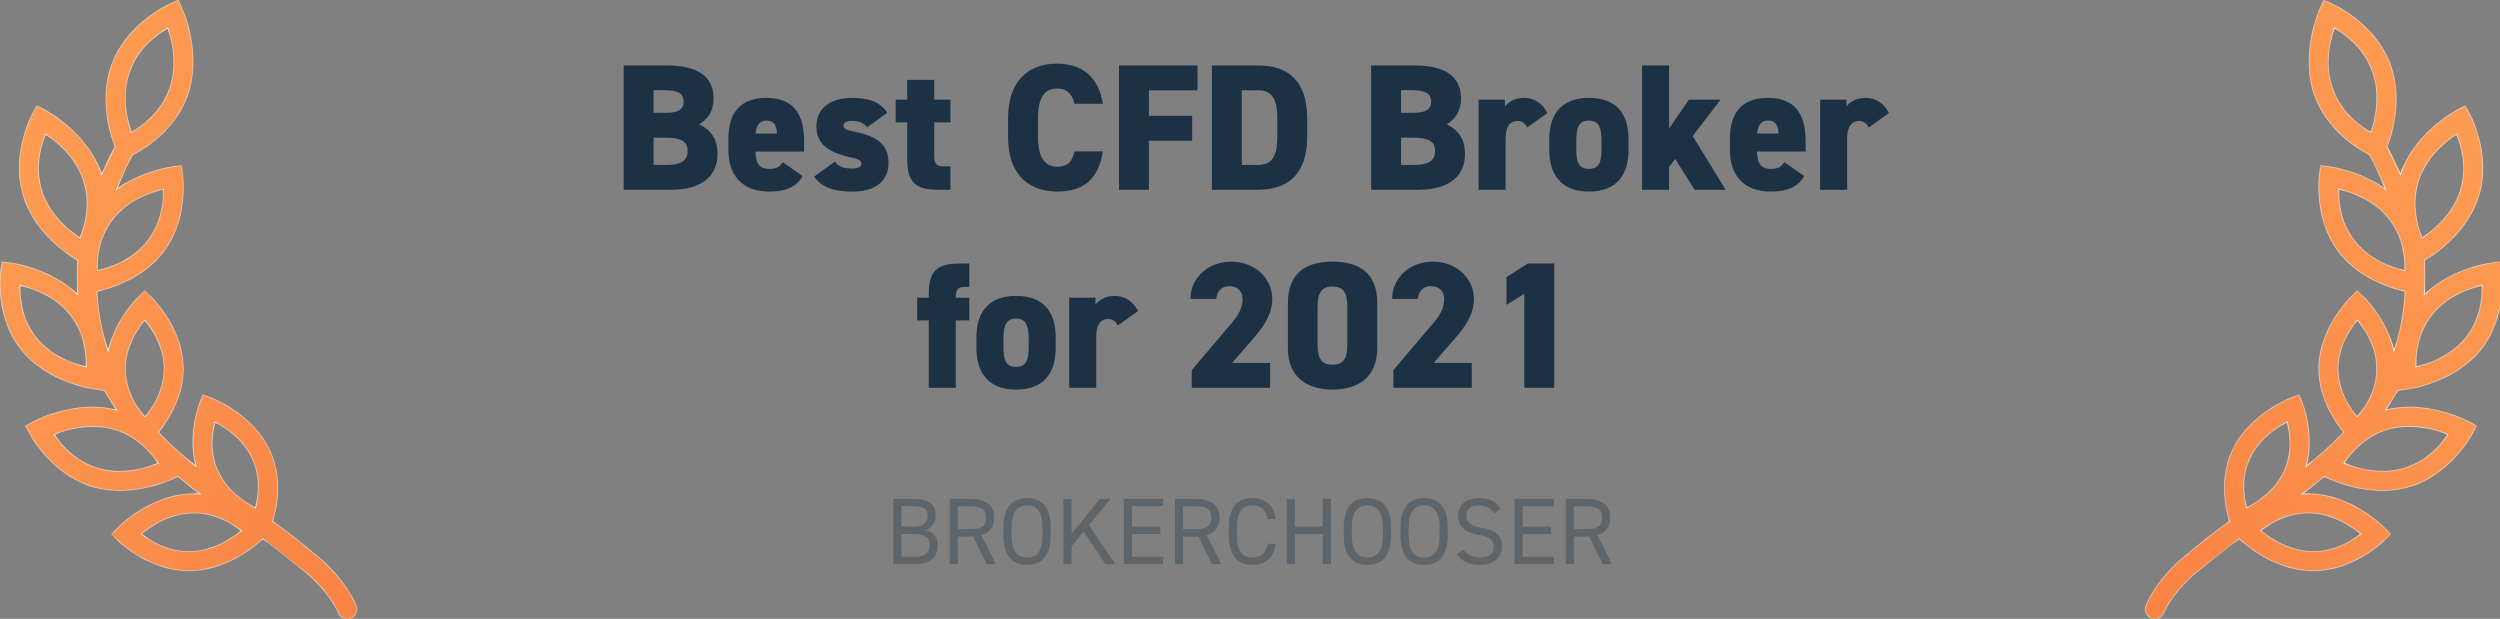 <svg xmlns="http://www.w3.org/2000/svg" width="303" height="75" fill="none" xmlns:v="https://vecta.io/nano"><rect width="100%" height="100%" fill="#808080" stroke="none"/><g clip-path="url(#E)"><mask id="A" fill="#fff"><path fill-rule="evenodd" d="M21.616 0l-1.087.505s-5.211 2.321-7.015 7.406c-1.524 4.295-.079 8.575.427 9.864-.249.445-.817 1.511-1.619 3.369-1.674-5.057-6.805-7.777-6.805-7.777l-1.048-.578-.555 1.059S1.219 18.81 2.876 23.897c1.527 4.69 5.867 7.271 6.563 7.663a15.76 15.76 0 0 0-.071 1.862c-.007.9.021 1.61.066 2.306-3.299-3.235-8.031-3.845-8.031-3.845L.218 31.71.074 32.899s-.75 5.428 2.509 9.491 8.892 4.779 8.892 4.779l1.185.173c.462.779.956 1.588 1.479 2.37-1.206-.312-2.407-.404-3.536-.353-3.588.163-6.454 1.701-6.454 1.701l-1.064.549.575 1.047s2.61 4.94 7.721 6.377c5.084 1.429 10.133-1.26 10.186-1.288.688.575 1.378 1.149 2.08 1.687l.341.254.266.197a10.06 10.06 0 0 0-1.03-.03c-5.046.134-8.878 4.041-8.878 4.041l-.856.838.863.831s3.752 3.741 8.798 3.608c4.694-.125 8.203-3.398 8.689-3.87 1.273.904 1.999 1.487 5.119 3.995l.453.364c1.615 1.491 2.877 3.012 3.607 4.649a1.17 1.17 0 0 0 2.014.213c.246-.337.293-.779.123-1.16-.872-1.955-2.228-3.669-3.886-5.266-3.027-2.534-4.683-3.832-6.237-4.91.401-1.249 1.347-4.956-.342-8.596-2.05-4.42-6.988-6.311-6.988-6.311l-1.11-.451-.425 1.118s-1.464 3.676-.42 7.57c-1.597-1.287-3.139-2.642-4.545-4.132 1.129-1.389 3.013-4.206 3.013-7.688 0-4.948-3.849-8.642-3.849-8.642l-.826-.826-.826.826s-2.76 2.66-3.602 6.484c-.737-2.169-1.214-4.557-1.358-7.217 1.763-.405 5.473-1.573 7.89-4.585 3.258-4.063 2.509-9.491 2.509-9.491l-.144-1.188-1.185.173s-3.576.461-6.677 2.705c.944-2.341 1.73-3.825 1.922-4.175.875-.43 5.051-2.661 6.671-7.226 1.804-5.085-.646-10.433-.646-10.433L21.616 0zm-1.278 3.393c.486 1.49 1.263 4.363.199 7.362-1.048 2.954-3.319 4.513-4.618 5.295-.486-1.49-1.263-4.363-.199-7.362 1.048-2.954 3.319-4.513 4.618-5.295zM10.117 21.91c-.972-2.984-3.303-4.768-4.591-5.653-.549 1.402-1.384 3.982-.427 6.921.972 2.984 3.303 4.768 4.591 5.653.549-1.402 1.384-3.982.427-6.921zm9.68 1.022c.011 1.479-.135 4.047-1.977 6.345-1.875 2.338-4.545 3.16-6.036 3.533-.011-1.479.135-4.048 1.979-6.347 1.875-2.338 4.543-3.157 6.034-3.531zM8.466 38.119c-1.874-2.337-4.543-3.157-6.034-3.531-.011 1.479.135 4.047 1.977 6.345 1.875 2.338 4.545 3.16 6.036 3.533.011-1.479-.135-4.048-1.979-6.347zm9.077.683c.902 1.128 2.338 3.166 2.338 5.892 0 2.693-1.397 4.705-2.301 5.842a29.13 29.13 0 0 1-.963-1.254c-.722-1.154-1.411-2.701-1.411-4.587 0-2.726 1.435-4.763 2.338-5.892zm13.029 16.764c-1.122-2.419-3.224-3.721-4.516-4.419-.332 1.37-.711 3.613.39 5.985 1.123 2.419 3.224 3.721 4.516 4.419.332-1.37.711-3.613-.39-5.985zm-19.836-3.852c.981-.054 2.002.015 2.984.291 2.929.824 4.59 2.902 5.452 4.127-1.445.571-4.177 1.49-7.155.653-2.929-.824-4.59-2.901-5.452-4.127.968-.383 2.177-.835 4.171-.945zm18.512 12.602c-1.153-.874-3.178-2.207-5.961-2.133-2.834.075-4.982 1.589-6.159 2.523 1.153.874 3.18 2.209 5.963 2.135 2.833-.075 4.979-1.591 6.157-2.525z"/></mask><path fill-rule="evenodd" d="M21.616 0l-1.087.505s-5.211 2.321-7.015 7.406c-1.524 4.295-.079 8.575.427 9.864-.249.445-.817 1.511-1.619 3.369-1.674-5.057-6.805-7.777-6.805-7.777l-1.048-.578-.555 1.059S1.219 18.81 2.876 23.897c1.527 4.69 5.867 7.271 6.563 7.663a15.76 15.76 0 0 0-.071 1.862c-.007.9.021 1.61.066 2.306-3.299-3.235-8.031-3.845-8.031-3.845L.218 31.71.074 32.899s-.75 5.428 2.509 9.491 8.892 4.779 8.892 4.779l1.185.173c.462.779.956 1.588 1.479 2.37-1.206-.312-2.407-.404-3.536-.353-3.588.163-6.454 1.701-6.454 1.701l-1.064.549.575 1.047s2.61 4.94 7.721 6.377c5.084 1.429 10.133-1.26 10.186-1.288.688.575 1.378 1.149 2.08 1.687l.341.254.266.197a10.06 10.06 0 0 0-1.03-.03c-5.046.134-8.878 4.041-8.878 4.041l-.856.838.863.831s3.752 3.741 8.798 3.608c4.694-.125 8.203-3.398 8.689-3.87 1.273.904 1.999 1.487 5.119 3.995l.453.364c1.615 1.491 2.877 3.012 3.607 4.649a1.17 1.17 0 0 0 2.014.213c.246-.337.293-.779.123-1.16-.872-1.955-2.228-3.669-3.886-5.266-3.027-2.534-4.683-3.832-6.237-4.91.401-1.249 1.347-4.956-.342-8.596-2.05-4.42-6.988-6.311-6.988-6.311l-1.11-.451-.425 1.118s-1.464 3.676-.42 7.57c-1.597-1.287-3.139-2.642-4.545-4.132 1.129-1.389 3.013-4.206 3.013-7.688 0-4.948-3.849-8.642-3.849-8.642l-.826-.826-.826.826s-2.76 2.66-3.602 6.484c-.737-2.169-1.214-4.557-1.358-7.217 1.763-.405 5.473-1.573 7.89-4.585 3.258-4.063 2.509-9.491 2.509-9.491l-.144-1.188-1.185.173s-3.576.461-6.677 2.705c.944-2.341 1.73-3.825 1.922-4.175.875-.43 5.051-2.661 6.671-7.226 1.804-5.085-.646-10.433-.646-10.433L21.616 0zm-1.278 3.393c.486 1.49 1.263 4.363.199 7.362-1.048 2.954-3.319 4.513-4.618 5.295-.486-1.49-1.263-4.363-.199-7.362 1.048-2.954 3.319-4.513 4.618-5.295zM10.117 21.91c-.972-2.984-3.303-4.768-4.591-5.653-.549 1.402-1.384 3.982-.427 6.921.972 2.984 3.303 4.768 4.591 5.653.549-1.402 1.384-3.982.427-6.921zm9.68 1.022c.011 1.479-.135 4.047-1.977 6.345-1.875 2.338-4.545 3.16-6.036 3.533-.011-1.479.135-4.048 1.979-6.347 1.875-2.338 4.543-3.157 6.034-3.531zM8.466 38.119c-1.874-2.337-4.543-3.157-6.034-3.531-.011 1.479.135 4.047 1.977 6.345 1.875 2.338 4.545 3.16 6.036 3.533.011-1.479-.135-4.048-1.979-6.347zm9.077.683c.902 1.128 2.338 3.166 2.338 5.892 0 2.693-1.397 4.705-2.301 5.842a29.13 29.13 0 0 1-.963-1.254c-.722-1.154-1.411-2.701-1.411-4.587 0-2.726 1.435-4.763 2.338-5.892zm13.029 16.764c-1.122-2.419-3.224-3.721-4.516-4.419-.332 1.37-.711 3.613.39 5.985 1.123 2.419 3.224 3.721 4.516 4.419.332-1.37.711-3.613-.39-5.985zm-19.836-3.852c.981-.054 2.002.015 2.984.291 2.929.824 4.59 2.902 5.452 4.127-1.445.571-4.177 1.49-7.155.653-2.929-.824-4.59-2.901-5.452-4.127.968-.383 2.177-.835 4.171-.945zm18.512 12.602c-1.153-.874-3.178-2.207-5.961-2.133-2.834.075-4.982 1.589-6.159 2.523 1.153.874 3.18 2.209 5.963 2.135 2.833-.075 4.979-1.591 6.157-2.525z" fill="url(#C)"/><path d="M20.529.505l.023.051h.001l-.024-.051zM21.616 0l.052-.022-.023-.053-.052.024.024.051zm-8.102 7.911l-.053-.019.053.019zm.427 9.864l.049.027.013-.023-.01-.025-.052.021zm-1.619 3.369l-.053.018.046.14.058-.136-.052-.022zm-6.805-7.777v.056l.027-.105-.027.049zm-1.048-.578l.027-.049-.05-.028-.027.051.05.026zm-.555 1.059l.049.027h0l-.05-.026zM2.876 23.897l-.053.017.053-.017zm6.563 7.663l.056.006.004-.037-.032-.018-.028.049zm-.071 1.862l.056.001v-.002l-.056.001zm.066 2.306l-.039.04.105.103-.009-.147-.056.004zm-8.031-3.845l-.008.056h.008v-.056zM.218 31.71l.008-.056-.057-.008-.007.057.056.007zm-.144 1.188l.056.008h0l-.056-.007zm2.509 9.491l-.044.035h0l.044-.035zm8.892 4.779l.008-.056h-.001l-.007.056zm1.185.173l.048-.029-.014-.023-.027-.004-.008.056zm1.479 2.37l-.014.054.143.037-.082-.123-.047.031zm-3.536-.353l-.002-.056.002.056zm-6.454 1.701l.026.05h.001l-.027-.05zm-1.064.549l-.026-.05-.051.026.028.051.049-.027zm.575 1.047l.05-.026v-.001l-.049.027zm7.721 6.377l-.015.054.015-.054zm10.186-1.288l.036-.043-.029-.024-.034.018.027.05zm2.08 1.687l-.034.045.034-.045zm.341.254l.033-.045h0l-.033.045zm.266.197l-.004.056.191.014-.153-.115-.034.045zm-1.03-.03l-.002-.056.002.056zm-8.878 4.041l.039.04v-.001l-.04-.039zm-.856.838l-.039-.04-.041.04.042.04.039-.04zm.863.831l.04-.04-.001-.001-.039.04zm8.798 3.608l.002.056h0l-.002-.056zm8.689-3.87l.032-.046-.038-.027-.034.033.039.04zm5.119 3.995l-.035.044.035-.044zm.453.364l.038-.041-.003-.002-.035.044zm3.607 4.649l.051-.023h0l-.051.023zm.946.686l.006-.056-.006.056zm1.069-.474l.045.033-.045-.033zm.123-1.16l.051-.023h0l-.051.023zm-3.886-5.266l.039-.04-.003-.002-.036.043zm-6.237-4.91l-.053-.017-.013.04.034.024.032-.046zm-.342-8.596l-.051.024h0l.051-.024zm-6.988-6.311l-.021.052h.001l.02-.052zm-1.11-.451l.021-.052-.053-.022-.02.054.052.02zm-.425 1.118l.052.021v-.001l-.053-.02zm-.42 7.57l-.035.044.134.108-.045-.166-.054.014zm-4.545-4.132l-.044-.035-.031.038.034.036.041-.039zm-.835-16.33l-.04.04h.001l.039-.041zm-.826-.826l.04-.04-.04-.04-.04.04.04.04zm-.826.826l.039.04h.001l-.04-.04zm-3.602 6.484l-.053.018.065.191.043-.197-.055-.012zm-1.358-7.217l-.013-.055-.046.011.003.047.056-.003zm7.89-4.585l.044.035h0l-.044-.035zm2.509-9.491l-.056.007v.001l.056-.008zm-.144-1.188l.056-.007-.007-.057-.057.008.008.056zm-1.185.173l.007.056h.001l-.008-.056zm-6.677 2.705l-.052-.021-.073.181.158-.114-.033-.046zm1.922-4.175l-.025-.05-.016.008-.009.016.049.027zm6.671-7.226l.053.019-.053-.019zm-.646-10.433h.056v-.012l-.005-.011-.051.022zm-1.559 9.658l.053.019-.053-.019zm-.199-7.362l.053-.017-.022-.067-.061.036.029.048zm-4.42 12.658l-.053.017.022.067.06-.036-.029-.048zm-.199-7.362l-.053-.019.053.019zM5.526 16.257l.032-.046-.058-.04-.026.066.052.021zm4.591 5.653l-.053.017.053-.017zm-5.018 1.268l.053-.017-.053.017zm4.591 5.653l-.032.046.058.04.026-.066-.052-.02zm8.129.446l.044.035h0l-.044-.035zm1.977-6.345h.056v-.071l-.069.017.014.055zm-8.013 9.878h-.056l.001.071.069-.017-.014-.054zm1.979-6.347l.044.035-.044-.035zm-11.33 8.125l.014-.055-.069-.017-.001.072h.056zm6.034 3.531l-.044.035h0l.044-.035zM4.41 40.933l-.044.035h0l.044-.035zm6.036 3.533l-.014.054.069.017v-.071l-.056-.001zm7.097-5.664l.044-.035-.044-.055-.044.055.044.035zm.037 11.733l-.044.035.044.054.043-.055-.044-.035zm-.963-1.254l-.048.03.002.003.045-.033zm9.44 1.867l.027-.05-.064-.035-.017.071.055.013zm4.516 4.419l-.051.024h0l.051-.024zm-4.125 1.566l.051-.024-.051.024zm4.516 4.419l-.027.049.064.035.017-.071-.055-.013zm-17.243-9.546l.015-.054-.015.054zm-2.984-.291l.003.056h0l-.003-.056zm8.435 4.419l.021.052.066-.026-.041-.058-.046.032zm-7.155.653l-.015.054.015-.054zm-5.452-4.127l-.021-.052-.066.026.041.058.046-.032zm16.722 9.524l-.002-.056.002.056zm5.961 2.133l.035.044.057-.045-.058-.044-.034.045zm-12.12.389l-.035-.044-.057.045.058.044.034-.045zm5.963 2.135l.002.056h0l-.002-.056zM20.553.556L21.64.051l-.047-.102-1.087.505.047.102zM13.567 7.93c.897-2.529 2.643-4.372 4.166-5.584.762-.606 1.467-1.053 1.982-1.349l.612-.331.167-.082.043-.02c.014-.007.014-.007-.008-.058l-.023-.051-.06.028-.17.083-.618.334c-.519.298-1.229.749-1.996 1.359-1.533 1.22-3.295 3.079-4.202 5.635l.106.038zm.426 9.825c-.505-1.287-1.943-5.55-.426-9.825l-.106-.038c-1.531 4.315-.08 8.611.428 9.904l.105-.041zm-1.619 3.412l1.616-3.364-.098-.055c-.25.447-.819 1.514-1.621 3.375l.103.044zm-6.857-7.855c-.055.043-.026.106-.026.106l.057.031.165.094.602.376c.506.333 1.197.829 1.941 1.483 1.488 1.308 3.182 3.245 4.014 5.76l.107-.035c-.841-2.542-2.55-4.494-4.046-5.809-.748-.658-1.444-1.158-1.953-1.493l-.607-.379-.167-.096-.044-.024c-.015-.008.013.055-.042.098v-.112zm-1.075-.473l1.048.578.054-.098-1.048-.578-.054.098zm-.478 1.035l.555-1.059-.1-.052-.555 1.059.1.052zM2.929 23.88c-.824-2.53-.566-5.031-.101-6.901.233-.935.517-1.711.743-2.254l.281-.629.082-.165.022-.042c.007-.014.007-.014-.042-.041l-.049-.027-.03.058-.083.167-.284.634c-.228.547-.514 1.329-.748 2.27-.468 1.882-.73 4.406.103 6.963l.107-.035zm6.538 7.631c-.694-.391-5.017-2.963-6.538-7.631l-.107.035c1.535 4.712 5.892 7.302 6.589 7.695l.055-.098zm-.042 1.91c-.009-.498-.002-1.119.071-1.856l-.112-.011c-.073.743-.08 1.367-.071 1.869l.112-.002zm.066 2.304a30.58 30.58 0 0 1-.066-2.302l-.112-.001c-.007.902.021 1.613.066 2.31l.112-.007zM1.403 31.94c.015.003.028.004.046.007l.155.025c.135.023.332.059.579.113.493.107 1.186.284 1.981.562 1.591.555 3.59 1.513 5.232 3.123l.079-.08C7.816 34.063 5.8 33.099 4.2 32.54c-.8-.279-1.497-.457-1.994-.566-.249-.054-.447-.091-.584-.114l-.157-.025-.041-.006c-.014-.002-.018-.002-.021-.002v.112zM.21 31.766l1.185.173.016-.111-1.185-.173-.016.111zm-.08 1.14l.144-1.188-.112-.013-.144 1.188.112.014zm2.497 9.449C1.007 40.334.382 37.973.163 36.114c-.11-.929-.118-1.732-.098-2.302a11.97 11.97 0 0 1 .04-.667l.018-.178.005-.046c.002-.015.002-.015-.054-.023l-.056-.008-.008.063-.018.18c-.014.157-.031.386-.041.674-.019.575-.011 1.383.099 2.319.221 1.871.85 4.255 2.488 6.298l.088-.07zm8.848 4.814l.007-.056-.063-.009-.183-.03a13.41 13.41 0 0 1-.68-.136 17.25 17.25 0 0 1-2.285-.688c-1.81-.685-4.023-1.875-5.644-3.896l-.088.07c1.639 2.042 3.872 3.242 5.692 3.93a17.36 17.36 0 0 0 2.3.693c.29.066.524.11.685.137l.186.03.048.007c.017.002.017.002.024-.053zm1.193.117l-1.185-.173-.016.111 1.185.173.016-.111zm1.518 2.394c-.522-.781-1.016-1.589-1.478-2.367l-.097.057c.462.779.957 1.589 1.481 2.372l.093-.062zm-3.58-.266c1.124-.051 2.32.041 3.52.351l.028-.109c-1.212-.313-2.419-.406-3.553-.355l.005.112zm-6.456 1.644l.027.05.032-.017.096-.049c.085-.042.21-.103.372-.176.323-.146.792-.343 1.373-.544 1.162-.404 2.769-.827 4.557-.908l-.005-.112c-1.801.082-3.42.508-4.588.915-.584.203-1.056.401-1.382.548-.163.074-.29.135-.375.177l-.098.05-.025.013c-.009.005-.009.005.018.054zm-1.038.599l1.064-.549-.051-.1-1.064.549.052.1zm.599.97l-.575-1.047-.098.054.575 1.047.098-.054zm7.687 6.35c-2.542-.715-4.464-2.301-5.751-3.711-.643-.705-1.128-1.365-1.451-1.848-.162-.242-.283-.44-.364-.577l-.091-.158-.023-.041c-.007-.014-.007-.014-.057.013l-.05.026.031.057.092.16a12.33 12.33 0 0 0 .367.582 15.87 15.87 0 0 0 1.461 1.862c1.295 1.419 3.234 3.021 5.803 3.743l.03-.108zm10.145-1.284c-.024.013-1.296.691-3.194 1.186s-4.421.809-6.95.098l-.03.108c2.555.718 5.099.401 7.009-.097s3.19-1.18 3.219-1.196l-.053-.099zm2.14 1.692c-.7-.537-1.39-1.11-2.078-1.685l-.072.086a63.45 63.45 0 0 0 2.082 1.688l.068-.089zm.34.253l-.34-.253-.068.089.342.255.066-.091zm.267.197l-.267-.197-.066.091.266.197.068-.09zm-1.062.071c.348-.009.689.004 1.024.029l.008-.112a10.14 10.14 0 0 0-1.035-.03l.003.112zm-8.88 3.985l.04.039.043-.043.129-.123c.114-.106.283-.259.501-.442a16.6 16.6 0 0 1 1.863-1.353c1.584-.99 3.794-1.995 6.303-2.062l-.003-.112c-2.537.067-4.766 1.083-6.36 2.079a16.7 16.7 0 0 0-1.876 1.362 13.1 13.1 0 0 0-.505.446l-.131.125-.034.033c-.011.012-.011.012.029.051zm-.817.878l.856-.838-.079-.08-.856.838.079.08zm.863.75l-.863-.831-.078.081.863.831.078-.081zm8.758 3.593c-2.509.066-4.698-.831-6.262-1.747-.781-.458-1.406-.919-1.835-1.267a11.56 11.56 0 0 1-.492-.42l-.127-.118-.032-.031c-.01-.01-.01-.01-.05.029l-.04.04.044.043.129.119a11.61 11.61 0 0 0 .496.424c.432.35 1.061.815 1.849 1.276 1.574.922 3.784 1.829 6.321 1.762l-.003-.112zm8.651-3.854c-.484.471-3.98 3.73-8.651 3.854l.003.112c4.717-.125 8.239-3.412 8.726-3.886l-.078-.081zm5.194 3.992l-5.122-3.997-.065.092c1.272.903 1.996 1.485 5.117 3.993l.07-.088zm.453.364l-.453-.364-.07.088.453.364.07-.087zm3.623 4.67c-.735-1.646-2.002-3.173-3.62-4.667l-.076.082c1.612 1.489 2.868 3.004 3.594 4.63l.103-.046zm.9.653c-.396-.042-.739-.291-.9-.653l-.103.046c.178.399.556.673.991.719l.012-.112zm1.017-.451c-.234.321-.622.493-1.017.451l-.012.112c.435.046.862-.143 1.12-.496l-.091-.066zm.117-1.104c.162.362.117.783-.117 1.104l.091.066a1.22 1.22 0 0 0 .129-1.216l-.103.046zm-3.873-5.248c1.654 1.593 3.005 3.302 3.873 5.248l.103-.046c-.876-1.963-2.237-3.683-3.898-5.283l-.078.081zm-6.23-4.905c1.552 1.077 3.206 2.374 6.233 4.908l.072-.086c-3.028-2.534-4.685-3.834-6.241-4.914l-.064.092zm-.361-8.619c1.681 3.621.74 7.31.34 8.556l.107.034c.402-1.253 1.354-4.977-.345-8.637l-.102.047zm-6.937-6.334l-.02.053.055.022.159.067a12.53 12.53 0 0 1 .585.273c.493.245 1.172.619 1.915 1.129 1.486 1.022 3.224 2.593 4.244 4.79l.102-.047c-1.031-2.222-2.787-3.807-4.282-4.836a16.08 16.08 0 0 0-1.928-1.137c-.248-.124-.45-.215-.59-.276l-.161-.068-.042-.017c-.015-.006-.015-.006-.035.047zm-1.131-.399l1.109.451.042-.104-1.11-.451-.042.104zm-.351 1.086l.425-1.118-.105-.04-.425 1.118.105.04zm-.418 7.535c-.519-1.936-.415-3.82-.18-5.221.117-.7.267-1.279.388-1.683a10.18 10.18 0 0 1 .151-.467l.044-.122.012-.031c.004-.01.004-.01-.048-.031l-.052-.021-.017.043-.045.124a10.4 10.4 0 0 0-.152.472 14.19 14.19 0 0 0-.391 1.696c-.236 1.411-.342 3.312.183 5.269l.109-.029zm-4.64-4.079c1.409 1.492 2.952 2.849 4.551 4.137l.071-.087c-1.596-1.287-3.136-2.64-4.54-4.127l-.082.077zm2.998-7.727c0 3.463-1.875 6.267-3.001 7.653l.087.071c1.132-1.392 3.026-4.222 3.026-7.723h-.112zm-3.793-8.642l-.039.041.042.042a7.07 7.07 0 0 1 .121.125 11.94 11.94 0 0 1 .434.484 15.32 15.32 0 0 1 1.318 1.804c.959 1.537 1.916 3.687 1.916 6.147h.112c0-2.488-.968-4.659-1.933-6.206-.483-.774-.966-1.392-1.328-1.818-.181-.213-.332-.377-.438-.488l-.123-.127-.033-.032c-.011-.011-.011-.011-.05.029zm-.866-.787l.826.826.08-.079-.826-.826-.079.079zm-.747.826l.826-.826-.079-.079-.826.826.079.079zm-3.587 6.456c.419-1.902 1.315-3.516 2.108-4.656.396-.569.766-1.02 1.037-1.328a10.81 10.81 0 0 1 .323-.352l.088-.09.023-.023c.008-.007.008-.007-.031-.048l-.039-.04-.032.032-.09.092a10.95 10.95 0 0 0-.326.355 15.08 15.08 0 0 0-1.045 1.338c-.798 1.147-1.703 2.774-2.126 4.696l.11.024zM11.7 35.322c.144 2.665.623 5.058 1.361 7.232l.106-.036c-.735-2.164-1.212-4.547-1.355-7.202l-.112.006zm7.902-4.623c-2.404 2.997-6.099 4.161-7.859 4.565l.025.109c1.766-.406 5.492-1.577 7.921-4.605l-.088-.07zm2.553-9.456l-.056.008.008.061.018.178a11.87 11.87 0 0 1 .04.667c.019.57.011 1.373-.098 2.302-.219 1.859-.844 4.22-2.464 6.241l.088.07c1.638-2.043 2.268-4.427 2.488-6.298.11-.936.119-1.744.099-2.319-.01-.287-.026-.516-.041-.674l-.018-.181-.006-.047c-.002-.016-.002-.016-.058-.009zm-.2-1.182l.144 1.188.111-.014-.144-1.188-.112.014zm-1.121.222l1.185-.173-.016-.111-1.185.173.016.111zm-6.653 2.694c1.544-1.117 3.208-1.791 4.486-2.186a16.58 16.58 0 0 1 1.563-.402 11.45 11.45 0 0 1 .445-.082l.118-.018.03-.004c.01-.001.01-.001.003-.057l-.007-.056-.042.006-.12.019c-.104.017-.257.044-.45.083a16.73 16.73 0 0 0-1.574.405c-1.285.397-2.961 1.075-4.518 2.202l.066.091zm1.84-4.248c-.193.352-.981 1.838-1.925 4.181l.104.042c.943-2.339 1.729-3.821 1.919-4.169l-.099-.054zm6.667-7.218c-1.612 4.543-5.77 6.765-6.643 7.194l.05.101c.878-.431 5.071-2.67 6.699-7.257l-.106-.038zm-.649-10.415c.001.012.005.023.005.023l.027.06.074.177c.063.155.152.383.252.673.201.579.45 1.404.643 2.387.386 1.967.546 4.565-.351 7.094l.106.038c.907-2.555.744-5.175.356-7.153-.194-.989-.445-1.82-.647-2.402-.101-.291-.19-.521-.254-.678l-.075-.18-.02-.046-.114.007zM21.565.022l.479 1.097.103-.045-.479-1.097-.103.045zm-.975 10.751c1.071-3.018.289-5.906-.198-7.399l-.107.035c.485 1.488 1.257 4.345.199 7.326l.106.038zm-4.642 5.325c1.303-.784 3.587-2.352 4.642-5.325l-.106-.038c-1.042 2.935-3.298 4.486-4.594 5.266l.058.096zm-.28-7.429c-1.071 3.018-.289 5.906.198 7.399l.107-.035c-.485-1.488-1.257-4.345-.199-7.326l-.106-.038zm4.642-5.325c-1.302.784-3.587 2.352-4.642 5.325l.106.038c1.042-2.935 3.298-4.486 4.594-5.266l-.058-.096zM5.494 16.303c1.286.884 3.604 2.658 4.569 5.624l.107-.035c-.978-3.002-3.322-4.795-4.613-5.682l-.064.093zm-.342 6.857c-.951-2.92-.122-5.484.426-6.883l-.105-.041c-.55 1.406-1.391 4.001-.428 6.959l.107-.035zm4.569 5.624c-1.286-.884-3.604-2.658-4.569-5.624l-.107.035c.978 3.003 3.322 4.795 4.613 5.682l.064-.093zm.342-6.857c.951 2.92.122 5.484-.426 6.883l.105.041c.55-1.406 1.391-4.001.428-6.959l-.107.035zm7.8 7.384c1.854-2.313 2-4.897 1.989-6.38l-.112.001c.011 1.475-.135 4.027-1.965 6.309l.088.07zm-6.066 3.553c1.493-.374 4.179-1.2 6.066-3.553l-.088-.07c-1.863 2.323-4.517 3.141-6.006 3.514l.027.109zm1.922-6.437c-1.857 2.314-2.002 4.9-1.992 6.383l.112-.001c-.011-1.475.135-4.028 1.967-6.311l-.088-.07zm6.064-3.55c-1.493.374-4.176 1.198-6.064 3.55l.088.07c1.863-2.323 4.515-3.139 6.004-3.512l-.027-.109zM2.419 34.643c1.488.373 4.141 1.19 6.004 3.512l.088-.07c-1.886-2.352-4.571-3.176-6.064-3.55l-.027.109zm2.035 6.255c-1.829-2.283-1.975-4.834-1.965-6.309h-.112c-.011 1.483.135 4.067 1.989 6.38l.088-.07zm6.006 3.514c-1.488-.373-4.143-1.191-6.006-3.514l-.088.07c1.887 2.353 4.573 3.178 6.066 3.552l.027-.109zm-2.037-6.257c1.832 2.284 1.978 4.837 1.967 6.312l.112.001c.011-1.483-.135-4.068-1.992-6.383l-.088.07zm11.515 6.54c0-2.746-1.446-4.796-2.35-5.927l-.088.07c.9 1.126 2.325 3.15 2.325 5.857h.112zm-2.313 5.877c.906-1.139 2.313-3.164 2.313-5.877h-.112c0 2.673-1.387 4.673-2.289 5.807l.088.07zm-1.053-1.256a29.34 29.34 0 0 0 .965 1.257l.087-.071a29.14 29.14 0 0 1-.962-1.252l-.091.066zm-1.422-4.62c0 1.901.694 3.458 1.419 4.617l.095-.06c-.719-1.148-1.402-2.685-1.402-4.557h-.112zm2.35-5.927c-.904 1.131-2.35 3.181-2.35 5.927h.112c0-2.706 1.425-4.731 2.325-5.857l-.088-.07zm8.53 12.43c1.289.697 3.377 1.991 4.491 4.393l.102-.047c-1.13-2.436-3.246-3.745-4.54-4.445l-.053.099zm.468 5.912c-1.093-2.355-.718-4.582-.387-5.948l-.109-.026c-.333 1.374-.715 3.632.394 6.022l.102-.047zm4.491 4.393c-1.289-.697-3.376-1.991-4.491-4.393l-.102.047c1.131 2.437 3.246 3.745 4.54 4.445l.053-.099zm-.468-5.912c1.093 2.355.718 4.583.387 5.948l.109.026c.333-1.373.715-3.632-.394-6.022l-.102.047zm-16.786-3.638c-.989-.278-2.017-.348-3.002-.293l.006.112c.976-.054 1.991.015 2.966.289l.03-.108zm5.482 4.149c-.863-1.229-2.534-3.32-5.482-4.149l-.03.108c2.91.818 4.562 2.883 5.421 4.106l.092-.065zm-7.216.74c2.996.842 5.743-.083 7.191-.655l-.041-.105c-1.443.57-4.16 1.483-7.119.652l-.03.108zm-5.482-4.149c.864 1.229 2.535 3.32 5.482 4.149l.03-.108c-2.91-.818-4.561-2.883-5.421-4.106l-.092.065zm4.214-1.033c-2.003.11-3.217.565-4.188.949l.041.105c.966-.382 2.168-.832 4.153-.941l-.006-.112zm12.556 10.581c2.764-.073 4.775 1.25 5.925 2.122l.068-.09c-1.156-.877-3.194-2.219-5.996-2.145l.003.112zm-6.126 2.51c1.175-.932 3.311-2.435 6.126-2.51l-.003-.112c-2.853.076-5.014 1.599-6.193 2.535l.07.088zm5.927 2.035c-2.764.073-4.777-1.252-5.928-2.124l-.068.089c1.156.877 3.196 2.221 5.998 2.147l-.003-.112zm6.124-2.513c-1.176.932-3.31 2.438-6.124 2.513l.003.112c2.852-.076 5.011-1.601 6.19-2.537l-.07-.088z" fill="#fff" mask="url(#A)"/><mask id="B" fill="#fff"><path fill-rule="evenodd" d="M281.642 0l1.087.505s5.211 2.321 7.015 7.406c1.524 4.295.08 8.575-.427 9.864.25.445.818 1.511 1.619 3.369 1.674-5.057 6.805-7.777 6.805-7.777l1.048-.578.555 1.059s2.696 4.961 1.039 10.049c-1.528 4.69-5.868 7.271-6.564 7.663a15.55 15.55 0 0 1 .071 1.862c.007.9-.021 1.61-.066 2.306 3.299-3.235 8.031-3.845 8.031-3.845l1.185-.173.144 1.188s.749 5.428-2.509 9.491-8.892 4.779-8.892 4.779l-1.185.173c-.462.779-.956 1.588-1.479 2.37 1.206-.312 2.407-.404 3.536-.353a16.76 16.76 0 0 1 6.454 1.701l1.064.549-.576 1.047s-2.609 4.94-7.72 6.377c-5.084 1.429-10.133-1.26-10.187-1.288-.688.575-1.378 1.149-2.079 1.687l-.341.254-.267.197c.337-.025.68-.039 1.03-.03 5.046.134 8.878 4.041 8.878 4.041l.856.838-.863.831s-3.752 3.741-8.798 3.608c-4.694-.125-8.203-3.398-8.689-3.87-1.273.904-1.999 1.487-5.119 3.995l-.453.364c-1.615 1.491-2.877 3.012-3.607 4.649a1.17 1.17 0 0 1-2.014.213 1.16 1.16 0 0 1-.123-1.16c.872-1.955 2.228-3.669 3.885-5.266 3.027-2.534 4.683-3.832 6.237-4.91-.401-1.249-1.347-4.956.343-8.596 2.05-4.42 6.988-6.311 6.988-6.311l1.109-.451.425 1.118s1.464 3.676.42 7.57c1.597-1.287 3.139-2.642 4.545-4.132-1.129-1.389-3.013-4.206-3.013-7.688 0-4.948 3.849-8.642 3.849-8.642l.826-.826.826.826s2.761 2.66 3.603 6.484c.737-2.169 1.214-4.557 1.358-7.217-1.763-.405-5.473-1.573-7.89-4.585-3.258-4.063-2.508-9.491-2.508-9.491l.143-1.188 1.185.173s3.576.461 6.678 2.705c-.944-2.341-1.731-3.825-1.922-4.175-.876-.43-5.051-2.661-6.671-7.226-1.804-5.085.646-10.433.646-10.433L281.642 0zm1.279 3.393c-.486 1.49-1.263 4.363-.199 7.362 1.048 2.954 3.319 4.513 4.619 5.295.486-1.49 1.263-4.363.198-7.362-1.048-2.954-3.319-4.513-4.618-5.295zm10.22 18.517c.972-2.984 3.303-4.768 4.591-5.653.549 1.402 1.384 3.982.427 6.921-.972 2.984-3.302 4.768-4.591 5.653-.549-1.402-1.384-3.982-.427-6.921zm-9.679 1.022c-.011 1.479.135 4.047 1.977 6.345 1.875 2.338 4.545 3.16 6.036 3.533.011-1.479-.135-4.048-1.979-6.347-1.876-2.338-4.544-3.157-6.034-3.531zm11.33 15.187c1.874-2.337 4.543-3.157 6.034-3.531.01 1.479-.136 4.047-1.977 6.345-1.876 2.338-4.545 3.16-6.036 3.533-.011-1.479.135-4.048 1.979-6.347zm-9.077.683c-.902 1.128-2.338 3.166-2.338 5.892 0 2.693 1.398 4.705 2.302 5.842.331-.408.653-.827.963-1.254.722-1.154 1.411-2.701 1.411-4.587 0-2.726-1.436-4.763-2.338-5.892zm-13.029 16.764c1.123-2.419 3.224-3.721 4.516-4.419.332 1.37.711 3.613-.39 5.985-1.123 2.419-3.224 3.721-4.516 4.419-.332-1.37-.711-3.613.39-5.985zm19.837-3.852c-.981-.054-2.002.015-2.984.291-2.929.824-4.59 2.902-5.452 4.127 1.445.571 4.178 1.49 7.155.653 2.929-.824 4.59-2.901 5.452-4.127-.969-.383-2.177-.835-4.171-.945zm-18.512 12.602c1.153-.874 3.177-2.207 5.96-2.133 2.834.075 4.983 1.589 6.16 2.523-1.154.874-3.18 2.209-5.963 2.135-2.833-.075-4.98-1.591-6.157-2.525z"/></mask><path fill-rule="evenodd" d="M281.642 0l1.087.505s5.211 2.321 7.015 7.406c1.524 4.295.08 8.575-.427 9.864.25.445.818 1.511 1.619 3.369 1.674-5.057 6.805-7.777 6.805-7.777l1.048-.578.555 1.059s2.696 4.961 1.039 10.049c-1.528 4.69-5.868 7.271-6.564 7.663a15.55 15.55 0 0 1 .071 1.862c.007.9-.021 1.61-.066 2.306 3.299-3.235 8.031-3.845 8.031-3.845l1.185-.173.144 1.188s.749 5.428-2.509 9.491-8.892 4.779-8.892 4.779l-1.185.173c-.462.779-.956 1.588-1.479 2.37 1.206-.312 2.407-.404 3.536-.353a16.76 16.76 0 0 1 6.454 1.701l1.064.549-.576 1.047s-2.609 4.94-7.72 6.377c-5.084 1.429-10.133-1.26-10.187-1.288-.688.575-1.378 1.149-2.079 1.687l-.341.254-.267.197c.337-.025.68-.039 1.03-.03 5.046.134 8.878 4.041 8.878 4.041l.856.838-.863.831s-3.752 3.741-8.798 3.608c-4.694-.125-8.203-3.398-8.689-3.87-1.273.904-1.999 1.487-5.119 3.995l-.453.364c-1.615 1.491-2.877 3.012-3.607 4.649a1.17 1.17 0 0 1-2.014.213 1.16 1.16 0 0 1-.123-1.16c.872-1.955 2.228-3.669 3.885-5.266 3.027-2.534 4.683-3.832 6.237-4.91-.401-1.249-1.347-4.956.343-8.596 2.05-4.42 6.988-6.311 6.988-6.311l1.109-.451.425 1.118s1.464 3.676.42 7.57c1.597-1.287 3.139-2.642 4.545-4.132-1.129-1.389-3.013-4.206-3.013-7.688 0-4.948 3.849-8.642 3.849-8.642l.826-.826.826.826s2.761 2.66 3.603 6.484c.737-2.169 1.214-4.557 1.358-7.217-1.763-.405-5.473-1.573-7.89-4.585-3.258-4.063-2.508-9.491-2.508-9.491l.143-1.188 1.185.173s3.576.461 6.678 2.705c-.944-2.341-1.731-3.825-1.922-4.175-.876-.43-5.051-2.661-6.671-7.226-1.804-5.085.646-10.433.646-10.433L281.642 0zm1.279 3.393c-.486 1.49-1.263 4.363-.199 7.362 1.048 2.954 3.319 4.513 4.619 5.295.486-1.49 1.263-4.363.198-7.362-1.048-2.954-3.319-4.513-4.618-5.295zm10.22 18.517c.972-2.984 3.303-4.768 4.591-5.653.549 1.402 1.384 3.982.427 6.921-.972 2.984-3.302 4.768-4.591 5.653-.549-1.402-1.384-3.982-.427-6.921zm-9.679 1.022c-.011 1.479.135 4.047 1.977 6.345 1.875 2.338 4.545 3.16 6.036 3.533.011-1.479-.135-4.048-1.979-6.347-1.876-2.338-4.544-3.157-6.034-3.531zm11.33 15.187c1.874-2.337 4.543-3.157 6.034-3.531.01 1.479-.136 4.047-1.977 6.345-1.876 2.338-4.545 3.16-6.036 3.533-.011-1.479.135-4.048 1.979-6.347zm-9.077.683c-.902 1.128-2.338 3.166-2.338 5.892 0 2.693 1.398 4.705 2.302 5.842.331-.408.653-.827.963-1.254.722-1.154 1.411-2.701 1.411-4.587 0-2.726-1.436-4.763-2.338-5.892zm-13.029 16.764c1.123-2.419 3.224-3.721 4.516-4.419.332 1.37.711 3.613-.39 5.985-1.123 2.419-3.224 3.721-4.516 4.419-.332-1.37-.711-3.613.39-5.985zm19.837-3.852c-.981-.054-2.002.015-2.984.291-2.929.824-4.59 2.902-5.452 4.127 1.445.571 4.178 1.49 7.155.653 2.929-.824 4.59-2.901 5.452-4.127-.969-.383-2.177-.835-4.171-.945zm-18.512 12.602c1.153-.874 3.177-2.207 5.96-2.133 2.834.075 4.983 1.589 6.16 2.523-1.154.874-3.18 2.209-5.963 2.135-2.833-.075-4.98-1.591-6.157-2.525z" fill="url(#D)"/><path d="M282.729.505l-.023.051h-.001l.024-.051zM281.642 0l-.051-.022.023-.053.052.024-.024.051zm8.102 7.911l.053-.019-.053.019zm-.427 9.864l-.049.027-.013-.023.01-.025.052.021zm1.619 3.369l.053.018-.046.14-.059-.136.052-.022zm6.805-7.777v.056l-.027-.105.027.049zm1.048-.578l-.027-.049.05-.028.027.051-.05.026zm.555 1.059l-.049.027h-.001l.05-.026zm1.039 10.049l.053.017-.053-.017zm-6.564 7.663l-.056.006-.003-.037.032-.018.027.049zm.071 1.862l-.056.001v-.002l.056.001zm-.066 2.306l.039.04-.105.103.01-.147.056.004zm8.031-3.845l.008.056h-.008v-.056zm1.185-.173l-.008-.056.057-.008.007.057-.056.007zm.144 1.188l-.056.008h0l.056-.007zm-2.509 9.491l.044.035h0l-.044-.035zm-8.892 4.779l-.008-.056h.001l.007.056zm-1.185.173l-.048-.029.014-.023.026-.004.008.056zm-1.479 2.37l.014.054-.143.037.082-.123.047.031zm3.536-.353l.003-.056-.003.056zm6.454 1.701l-.026.05h-.001l.027-.05zm1.064.549l.025-.05.052.026-.028.051-.049-.027zm-.576 1.047l-.049-.026v-.001l.049.027zm-7.72 6.377l.015.054-.015-.054zm-10.187-1.288l-.036-.043.029-.024.034.018-.027.05zm-2.079 1.687l.034.045-.034-.045zm-.341.254l-.034-.045h0l.034.045zm-.267.197l.005.056-.192.014.153-.115.034.045zm1.03-.03l.001-.056-.001.056zm8.878 4.041l-.039.04-.001-.001.04-.039zm.856.838l.04-.04.041.04-.042.04-.039-.04zm-.863.831l-.039-.04v-.001l.039.04zm-8.798 3.608l-.002.056h0l.002-.056zm-8.689-3.87l-.032-.046.038-.027.033.033-.039.04zm-5.119 3.995l.035.044-.035-.044zm-.453.364l-.039-.041.003-.002.036.044zm-3.607 4.649l-.052-.023h0l.052.023zm-.946.686l-.006-.056.006.056zm-1.068-.474l-.046.033.046-.033zm-.123-1.16l-.052-.023h0l.052.023zm3.885-5.266l-.039-.04.003-.002.036.043zm6.237-4.91l.054-.017.012.04-.034.024-.032-.046zm.343-8.596l.051.024h0l-.051-.024zm6.988-6.311l.021.052h-.001l-.02-.052zm1.109-.451l-.021-.052.053-.022.021.054-.053.02zm.425 1.118l-.052.021-.001-.001.053-.02zm.42 7.57l.035.044-.134.108.045-.166.054.014zm4.545-4.132l.044-.035.031.038-.034.036-.041-.039zm.836-16.33l.039.04h0l-.039-.041zm.826-.826l-.04-.04.04-.04.04.04-.04.04zm.826.826l-.039.04h0l.039-.04zm3.603 6.484l.053.018-.065.191-.043-.197.055-.012zm1.358-7.217l.013-.055.046.011-.003.047-.056-.003zm-7.89-4.585l-.043.035h0l.043-.035zm-2.508-9.491l.055.007v.001l-.055-.008zm.143-1.188l-.055-.007.007-.057.057.008-.009.056zm1.185.173l-.007.056h-.001l.008-.056zm6.678 2.705l.052-.021.073.181-.158-.114.033-.046zm-1.922-4.175l.024-.05.016.008.009.016-.049.027zm-6.671-7.226l-.053.019.053-.019zm.646-10.433h-.056v-.012l.004-.011.052.022zm1.559 9.658l-.053.019.053-.019zm.199-7.362l-.054-.017.022-.067.061.036-.029.048zm4.42 12.658l.053.017-.022.067-.06-.036.029-.048zm.198-7.362l.053-.019-.053.019zm10.193 7.569l-.032-.046.059-.04.026.066-.053.021zm-4.591 5.653l.054.017-.054-.017zm5.018 1.268l-.053-.017.053.017zm-4.591 5.653l.032.046-.058.04-.026-.066.052-.02zm-8.129.446l-.044.035h0l.044-.035zm-1.977-6.345h-.056v-.071l.069.017-.013.055zm8.013 9.878h.056l-.001.071-.069-.017.014-.054zm-1.979-6.347l-.044.035.044-.035zm11.33 8.125l-.014-.055.069-.017.001.072h-.056zm-6.034 3.531l.044.035h0l-.044-.035zm4.057 2.814l.044.035h0l-.044-.035zm-6.036 3.533l.013.054-.069.017-.001-.071.057-.001zm-7.098-5.664l-.044-.035.044-.055.044.055-.044.035zm-.036 11.733l.043.035-.044.054-.043-.055.044-.035zm.963-1.254l.048.03-.003.003-.045-.033zm-9.44 1.867l-.027-.05.065-.035.017.071-.055.013zm-4.516 4.419l.051.024h0l-.051-.024zm4.126 1.566l-.051-.024.051.024zm-4.516 4.419l.027.049-.064.035-.017-.071.054-.013zm17.243-9.546l-.015-.054.015.054zm2.984-.291l-.003.056h0l.003-.056zm-8.436 4.419l-.02.052-.067-.026.041-.058.046.032zm7.155.653l.015.054-.015-.054zm5.452-4.127l.02-.052.067.026-.041.058-.046-.032zm-16.723 9.524l.002-.056-.002.056zm-5.96 2.133l-.035.044-.057-.045.058-.044.034.045zm12.12.389l.034-.044.057.045-.058.044-.033-.045zm-5.963 2.135l-.002.056h0l.002-.056zM282.705.556l-1.086-.505.047-.102 1.087.505-.048.102zm6.986 7.374c-.897-2.529-2.642-4.372-4.166-5.584a16.07 16.07 0 0 0-1.982-1.349l-.612-.331-.167-.082-.043-.02c-.015-.007-.015-.007.008-.058l.023-.051.06.028.17.083.617.334a16.23 16.23 0 0 1 1.996 1.359c1.533 1.22 3.295 3.079 4.202 5.635l-.106.038zm-.426 9.825c.506-1.287 1.943-5.55.426-9.825l.106-.038c1.531 4.315.08 8.611-.427 9.904l-.105-.041zm1.619 3.412l-1.616-3.364.098-.055c.251.447.819 1.514 1.622 3.375l-.104.044zm6.857-7.855c.055.043.027.106.027.106l-.057.031-.165.094-.602.376c-.505.333-1.197.829-1.941 1.483-1.488 1.308-3.181 3.245-4.014 5.76l-.106-.035c.841-2.542 2.55-4.494 4.046-5.809a17.93 17.93 0 0 1 1.954-1.493l.606-.379.167-.096.044-.024c.015-.008-.013.055.041.098v-.112zm1.075-.473l-1.047.578-.055-.098 1.048-.578.054.098zm.478 1.035l-.554-1.059.099-.052.555 1.059-.1.052zm1.035 10.005c.824-2.53.567-5.031.101-6.901a15.82 15.82 0 0 0-.743-2.254l-.281-.629-.082-.165-.022-.042c-.007-.014-.007-.014.042-.041l.049-.027.031.058.083.167.284.634a15.95 15.95 0 0 1 .748 2.27c.469 1.882.73 4.406-.103 6.963l-.107-.035zm-6.537 7.631c.694-.391 5.017-2.963 6.537-7.631l.107.035c-1.534 4.712-5.892 7.302-6.589 7.695l-.055-.098zm.042 1.91c.009-.498.002-1.119-.071-1.856l.112-.011c.073.743.081 1.367.071 1.869l-.112-.002zm-.066 2.304a30.46 30.46 0 0 0 .066-2.302l.112-.001c.007.902-.021 1.613-.066 2.31l-.112-.007zm8.087-3.785l-.045.007-.155.025c-.135.023-.332.059-.579.113a17.13 17.13 0 0 0-1.981.562c-1.591.555-3.59 1.513-5.232 3.123l-.078-.08c1.657-1.625 3.673-2.59 5.273-3.148a17.23 17.23 0 0 1 1.994-.566c.249-.054.447-.091.584-.114l.157-.025.041-.006c.014-.002.018-.002.021-.002v.112zm1.193-.174l-1.185.173-.016-.111 1.185-.173.016.111zm.08 1.14l-.144-1.188.112-.013.144 1.188-.112.014zm-2.497 9.449c1.62-2.021 2.245-4.382 2.465-6.241a15.51 15.51 0 0 0 .098-2.302c-.01-.285-.026-.512-.04-.667l-.018-.178a.99.99 0 0 1-.006-.046c-.002-.015-.002-.015.054-.023l.056-.008.007.063c.005.041.012.102.019.18a11.71 11.71 0 0 1 .04.674c.02.575.011 1.383-.099 2.319-.22 1.871-.85 4.255-2.488 6.298l-.088-.07zm-8.848 4.814l-.007-.056.063-.009.183-.03c.159-.027.391-.071.68-.136.577-.13 1.38-.346 2.285-.688 1.81-.685 4.023-1.875 5.644-3.896l.088.07c-1.639 2.042-3.872 3.242-5.693 3.93a17.33 17.33 0 0 1-2.3.693 13.45 13.45 0 0 1-.685.137l-.186.03-.048.007c-.017.002-.017.002-.024-.053zm-1.193.117l1.185-.173.016.111-1.185.173-.016-.111zm-1.518 2.394c.522-.781 1.016-1.589 1.478-2.367l.097.057c-.463.779-.958 1.589-1.481 2.372l-.094-.062zm3.581-.266c-1.125-.051-2.32.041-3.52.351l-.028-.109a12.02 12.02 0 0 1 3.553-.355l-.005.112zm6.456 1.644l-.027.05-.032-.017-.096-.049a11.4 11.4 0 0 0-.372-.176c-.323-.146-.792-.343-1.373-.544-1.161-.404-2.769-.827-4.556-.908l.005-.112c1.801.082 3.42.508 4.588.915.584.203 1.056.401 1.382.548.163.074.29.135.376.177l.098.05.025.013c.008.005.008.005-.018.054zm1.038.599l-1.064-.549.052-.1 1.063.549-.051.1zm-.599.97l.575-1.047.099.054-.575 1.047-.099-.054zm-7.687 6.35c2.542-.715 4.464-2.301 5.751-3.711a15.67 15.67 0 0 0 1.451-1.848 12.04 12.04 0 0 0 .364-.577l.091-.158.022-.041c.008-.014.008-.014.057.013l.05.026-.031.057-.092.16c-.082.139-.205.338-.367.582-.326.487-.814 1.152-1.462 1.862-1.295 1.419-3.234 3.021-5.803 3.743l-.031-.108zm-10.144-1.284c.024.013 1.295.691 3.194 1.186s4.422.809 6.95.098l.031.108c-2.555.718-5.1.401-7.009-.097s-3.19-1.18-3.219-1.196l.053-.099zm-2.141 1.692c.701-.537 1.39-1.11 2.078-1.685l.072.086a63.75 63.75 0 0 1-2.081 1.688l-.069-.089zm-.34.253l.34-.253.069.089-.342.255-.067-.091zm-.267.197l.267-.197.067.091-.266.197-.068-.09zm1.062.071a10 10 0 0 0-1.023.029l-.009-.112c.338-.025.683-.039 1.035-.03l-.003.112zm8.88 3.985l-.04.039-.043-.043c-.029-.028-.073-.07-.13-.123a12.36 12.36 0 0 0-.501-.442c-.436-.367-1.071-.858-1.862-1.353-1.585-.99-3.794-1.995-6.304-2.062l.003-.112c2.537.067 4.767 1.083 6.36 2.079a16.75 16.75 0 0 1 1.876 1.362c.22.185.39.339.505.446l.131.125.034.033c.011.012.011.012-.029.051zm.817.878l-.856-.838.078-.08.857.838-.079.08zm-.863.75l.863-.831.078.081-.863.831-.078-.081zm-8.758 3.593c2.509.066 4.698-.831 6.262-1.747.781-.458 1.406-.919 1.835-1.267.214-.174.38-.319.491-.42l.127-.118.032-.031c.011-.01.011-.01.05.029l.04.04-.044.043-.129.119a11.15 11.15 0 0 1-.497.424c-.432.35-1.061.815-1.848 1.276-1.574.922-3.784 1.829-6.322 1.762l.003-.112zm-8.651-3.854c.485.471 3.98 3.73 8.651 3.854l-.003.112c-4.716-.125-8.239-3.412-8.726-3.886l.078-.081zm-5.193 3.992l5.122-3.997.065.092c-1.272.903-1.997 1.485-5.117 3.993l-.07-.088zm-.454.364l.454-.364.07.088-.453.364-.071-.087zm-3.623 4.67c.735-1.646 2.003-3.173 3.62-4.667l.077.082c-1.613 1.489-2.868 3.004-3.594 4.63l-.103-.046zm-.9.653a1.11 1.11 0 0 0 .9-.653l.103.046c-.178.399-.556.673-.991.719l-.012-.112zm-1.017-.451c.234.321.622.493 1.017.451l.012.112a1.23 1.23 0 0 1-1.12-.496l.091-.066zm-.117-1.104a1.11 1.11 0 0 0 .117 1.104l-.091.066a1.22 1.22 0 0 1-.129-1.216l.103.046zm3.873-5.248c-1.654 1.593-3.004 3.302-3.873 5.248l-.103-.046c.877-1.963 2.238-3.683 3.898-5.283l.078.081zm6.23-4.905c-1.551 1.077-3.206 2.374-6.233 4.908l-.072-.086c3.028-2.534 4.685-3.834 6.241-4.914l.064.092zm.362-8.619c-1.681 3.621-.74 7.31-.34 8.556l-.107.034c-.403-1.253-1.354-4.977.345-8.637l.102.047zm6.937-6.334l.02.053-.055.022-.159.067a12.86 12.86 0 0 0-.585.273 16.01 16.01 0 0 0-1.915 1.129c-1.486 1.022-3.224 2.593-4.243 4.79l-.102-.047c1.031-2.222 2.786-3.807 4.282-4.836a16.07 16.07 0 0 1 1.928-1.137c.248-.124.45-.215.59-.276l.161-.068.043-.017c.015-.006.015-.006.035.047zm1.13-.399l-1.109.451-.043-.104 1.11-.451.042.104zm.351 1.086l-.424-1.118.105-.04.424 1.118-.105.04zm.419 7.535c.519-1.936.415-3.82.18-5.221a13.89 13.89 0 0 0-.388-1.683 11.22 11.22 0 0 0-.15-.467l-.045-.122c-.005-.014-.009-.024-.011-.031s-.004-.01.048-.031l.052-.021.017.043.045.124a11.22 11.22 0 0 1 .152.472c.122.407.273.991.391 1.696.236 1.411.342 3.312-.183 5.269l-.108-.029zm4.64-4.079c-1.409 1.492-2.953 2.849-4.551 4.137l-.07-.087c1.596-1.287 3.135-2.64 4.539-4.127l.082.077zm-2.998-7.727c0 3.463 1.875 6.267 3.001 7.653l-.088.071c-1.131-1.392-3.026-4.222-3.026-7.723h.113zm3.793-8.642l.039.041-.043.042a5.96 5.96 0 0 0-.121.125 11.94 11.94 0 0 0-.434.484c-.359.422-.839 1.036-1.318 1.804-.959 1.537-1.916 3.687-1.916 6.147h-.113c0-2.488.968-4.659 1.933-6.206a15.46 15.46 0 0 1 1.328-1.818 12.5 12.5 0 0 1 .439-.488 4.28 4.28 0 0 1 .123-.127l.032-.032c.012-.011.012-.011.051.029zm.866-.787l-.827.826-.079-.079.826-.826.08.079zm.747.826l-.827-.826.08-.079.826.826-.079.079zm3.587 6.456c-.419-1.902-1.315-3.516-2.108-4.656a14.9 14.9 0 0 0-1.037-1.328c-.136-.154-.246-.272-.323-.352l-.088-.09-.023-.023c-.008-.007-.008-.007.031-.048l.039-.04c.014.013.022.021.032.032a5.25 5.25 0 0 1 .09.092 9.98 9.98 0 0 1 .326.355 15.08 15.08 0 0 1 1.045 1.338c.798 1.147 1.703 2.774 2.126 4.696l-.11.024zm1.469-7.226c-.144 2.665-.622 5.058-1.361 7.232l-.106-.036c.735-2.164 1.211-4.547 1.355-7.202l.112.006zm-7.902-4.623c2.405 2.997 6.099 4.161 7.859 4.565l-.025.109c-1.767-.406-5.493-1.577-7.921-4.605l.087-.07zm-2.552-9.456l.055.008-.007.061c-.005.04-.011.1-.018.178a11.44 11.44 0 0 0-.04.667 15.24 15.24 0 0 0 .098 2.302c.219 1.859.844 4.22 2.464 6.241l-.087.07c-1.638-2.043-2.268-4.427-2.489-6.298a15.62 15.62 0 0 1-.099-2.319 12.5 12.5 0 0 1 .041-.674l.018-.181c.003-.021.004-.036.006-.047.002-.016.002-.016.058-.009zm.199-1.182l-.144 1.188-.111-.014.144-1.188.111.014zm1.121.222l-1.185-.173.017-.111 1.184.173-.016.111zm6.653 2.694c-1.545-1.117-3.208-1.791-4.486-2.186a16.6 16.6 0 0 0-1.563-.402c-.191-.039-.342-.066-.445-.082l-.118-.018-.03-.004c-.01-.001-.01-.001-.003-.057l.007-.056.042.006.12.019a12.08 12.08 0 0 1 .45.083 16.67 16.67 0 0 1 1.573.405c1.286.397 2.961 1.075 4.519 2.202l-.066.091zm-1.84-4.248c.192.352.98 1.838 1.925 4.181l-.104.042c-.943-2.339-1.729-3.821-1.92-4.169l.099-.054zm-6.667-7.218c1.612 4.543 5.769 6.765 6.642 7.194l-.049.101c-.878-.431-5.071-2.67-6.699-7.257l.106-.038zm.649-10.415c-.001.012-.005.023-.005.023l-.027.06-.074.177a14.71 14.71 0 0 0-.252.673c-.201.579-.45 1.404-.643 2.387-.386 1.967-.546 4.565.352 7.094l-.106.038c-.907-2.555-.744-5.175-.356-7.153.194-.989.445-1.82.647-2.402.101-.291.19-.521.254-.678l.075-.18.021-.046.114.007zm.475-1.075l-.48 1.097-.103-.045.48-1.097.103.045zm.975 10.751c-1.071-3.018-.289-5.906.198-7.399l.107.035c-.485 1.488-1.257 4.345-.199 7.326l-.106.038zm4.643 5.325c-1.303-.784-3.588-2.352-4.643-5.325l.106-.038c1.042 2.935 3.298 4.486 4.594 5.266l-.057.096zm.28-7.429c1.071 3.018.289 5.906-.198 7.399l-.107-.035c.486-1.488 1.257-4.345.199-7.326l.106-.038zm-4.642-5.325c1.302.784 3.587 2.352 4.642 5.325l-.106.038c-1.041-2.935-3.298-4.486-4.594-5.266l.058-.096zm14.814 12.959c-1.286.884-3.603 2.658-4.569 5.624l-.107-.035c.978-3.002 3.322-4.795 4.612-5.682l.064.093zm.342 6.857c.951-2.92.122-5.484-.426-6.883l.105-.041c.55 1.406 1.391 4.001.428 6.959l-.107-.035zm-4.57 5.624c1.287-.884 3.604-2.658 4.57-5.624l.107.035c-.978 3.003-3.323 4.795-4.613 5.682l-.064-.093zm-.341-6.857c-.951 2.92-.122 5.484.426 6.883l-.105.041c-.55-1.406-1.391-4.001-.428-6.959l.107.035zm-7.8 7.384c-1.854-2.313-2-4.897-1.989-6.38l.112.001c-.011 1.475.135 4.027 1.965 6.309l-.088.07zm6.066 3.553c-1.493-.374-4.179-1.2-6.066-3.553l.088-.07c1.863 2.323 4.517 3.141 6.005 3.514l-.027.109zm-1.922-6.437c1.857 2.314 2.003 4.9 1.992 6.383l-.112-.001c.01-1.475-.135-4.028-1.967-6.311l.087-.07zm-6.064-3.55c1.493.374 4.177 1.198 6.064 3.55l-.087.07c-1.864-2.323-4.516-3.139-6.004-3.512l.027-.109zm17.364 11.765c-1.488.373-4.141 1.19-6.003 3.512l-.088-.07c1.887-2.352 4.571-3.176 6.064-3.55l.027.109zm-2.034 6.255c1.829-2.283 1.975-4.834 1.965-6.309h.112c.011 1.483-.135 4.067-1.989 6.38l-.088-.07zm-6.006 3.514c1.488-.373 4.143-1.191 6.006-3.514l.088.07c-1.888 2.353-4.573 3.178-6.067 3.552l-.027-.109zm2.037-6.257c-1.832 2.284-1.978 4.837-1.967 6.312l-.113.001c-.01-1.483.136-4.068 1.992-6.383l.088.07zm-11.515 6.54c0-2.746 1.446-4.796 2.35-5.927l.088.07c-.9 1.126-2.325 3.15-2.325 5.857h-.113zm2.314 5.877c-.906-1.139-2.314-3.164-2.314-5.877h.113c0 2.673 1.387 4.673 2.289 5.807l-.088.07zm1.052-1.256c-.31.429-.633.848-.965 1.257l-.087-.071c.331-.408.652-.825.961-1.252l.091.066zm1.422-4.62c0 1.901-.694 3.458-1.419 4.617l-.096-.06c.72-1.148 1.403-2.685 1.403-4.557h.112zm-2.35-5.927c.904 1.131 2.35 3.181 2.35 5.927h-.112c0-2.706-1.425-4.731-2.326-5.857l.088-.07zm-8.53 12.43c-1.289.697-3.377 1.991-4.492 4.393l-.101-.047c1.13-2.436 3.245-3.745 4.539-4.445l.054.099zm-.468 5.912c1.093-2.355.718-4.582.386-5.948l.11-.026c.333 1.374.715 3.632-.394 6.022l-.102-.047zm-4.492 4.393c1.289-.697 3.377-1.991 4.492-4.393l.102.047c-1.131 2.437-3.246 3.745-4.54 4.445l-.054-.099zm.468-5.912c-1.093 2.355-.718 4.583-.386 5.948l-.109.026c-.334-1.373-.716-3.632.394-6.022l.101.047zm16.787-3.638c.989-.278 2.016-.348 3.002-.293l-.006.112c-.977-.054-1.992.015-2.966.289l-.03-.108zm-5.483 4.149c.864-1.229 2.534-3.32 5.483-4.149l.03.108c-2.91.818-4.562 2.883-5.421 4.106l-.092-.065zm7.216.74c-2.996.842-5.743-.083-7.19-.655l.041-.105c1.443.57 4.16 1.483 7.119.652l.03.108zm5.483-4.149c-.864 1.229-2.535 3.32-5.483 4.149l-.03-.108c2.909-.818 4.561-2.883 5.421-4.106l.092.065zm-4.214-1.033c2.002.11 3.217.565 4.188.949l-.041.105c-.966-.382-2.168-.832-4.153-.941l.006-.112zM279.97 62.239c-2.764-.073-4.775 1.25-5.925 2.122l-.068-.09c1.156-.877 3.193-2.219 5.996-2.145l-.003.112zm6.126 2.51c-1.175-.932-3.311-2.435-6.126-2.51l.003-.112c2.853.076 5.013 1.599 6.192 2.535l-.069.088zm-5.927 2.035c2.764.073 4.777-1.252 5.928-2.124l.067.089c-1.156.877-3.195 2.221-5.998 2.147l.003-.112zm-6.124-2.513c1.176.932 3.31 2.438 6.124 2.513l-.003.112c-2.852-.076-5.01-1.601-6.19-2.537l.069-.088z" fill="#fff" mask="url(#B)"/><g fill="#1d3144"><path d="M75.589 7.932V23h5.743c4.018 0 5.634-1.922 5.634-4.324 0-1.856-.83-2.926-2.206-3.603 1.048-.699 1.725-1.594 1.725-3.145 0-2.752-2.075-3.996-5.634-3.996h-5.263zm3.625 8.757h1.463c1.834 0 2.664.415 2.664 1.638 0 1.114-.786 1.66-2.402 1.66h-1.725v-3.297zm0-5.765h1.201c1.987 0 2.446.524 2.446 1.419 0 .874-.655 1.332-2.118 1.332h-1.529v-2.751zm15.665 8.735c-.393.502-.611.808-1.638.808-1.332 0-1.638-.852-1.681-2.096h5.896v-1.288c0-3.407-1.419-5.219-4.586-5.219-2.839 0-4.586 1.507-4.586 4.892v1.529c0 2.708 1.485 4.935 4.935 4.935 1.987 0 3.297-.546 4.062-1.878l-2.402-1.681zm-1.987-5.044c.764 0 1.223.371 1.288 1.572h-2.599c.087-.983.459-1.572 1.31-1.572zm14.64-.939c-.852-1.398-2.424-1.812-4.215-1.812-2.795 0-4.368 1.31-4.368 3.494 0 2.14 1.594 3.145 4.062 3.691 1.026.218 1.398.371 1.398.786 0 .393-.437.59-1.158.59-1.244 0-1.681-.349-2.052-.852l-2.534 1.834c.983 1.332 2.424 1.813 4.652 1.813 2.817 0 4.367-1.288 4.367-3.472 0-2.009-1.113-3.21-4.105-3.778-1.005-.197-1.354-.371-1.354-.742 0-.48.568-.568 1.026-.568 1.005 0 1.442.284 1.857.764l2.424-1.747zm1.024 1.157h1.397v4.499c0 3.079 1.289 3.669 3.953 3.669h1.288v-2.839h-.917c-.808 0-1.048-.371-1.048-1.245v-4.084h1.965v-2.751h-1.965V9.679h-3.276v2.402h-1.397v2.752zm25.11-2.249c-.502-3.276-2.555-4.87-5.547-4.87-3.428 0-5.94 2.031-5.94 6.573v2.358c0 4.499 2.512 6.573 5.94 6.573 3.189 0 5.023-1.485 5.547-4.87h-3.45c-.219 1.201-.808 1.856-2.097 1.856-1.528 0-2.314-1.201-2.314-3.56v-2.358c0-2.468.808-3.56 2.314-3.56 1.289 0 1.944.895 2.097 1.856h3.45zm1.957-4.652V23h3.625v-5.94h5.241v-3.014h-5.241v-3.101h5.896V7.932h-9.521zM152.494 23c3.429 0 5.94-1.725 5.94-6.442v-2.184c0-4.761-2.511-6.442-5.94-6.442h-5.612V23h5.612zm0-3.014h-1.987v-9.041h1.987c1.878 0 2.315 1.398 2.315 3.429v2.184c0 2.031-.437 3.429-2.315 3.429zm13.688-12.055V23h5.743c4.018 0 5.634-1.922 5.634-4.324 0-1.856-.83-2.926-2.205-3.603 1.048-.699 1.725-1.594 1.725-3.145 0-2.752-2.075-3.996-5.634-3.996h-5.263zm3.625 8.757h1.463c1.834 0 2.664.415 2.664 1.638 0 1.114-.786 1.66-2.402 1.66h-1.725v-3.297zm0-5.765h1.201c1.987 0 2.446.524 2.446 1.419 0 .874-.655 1.332-2.119 1.332h-1.528v-2.751zm17.739 2.773c-.633-1.223-1.616-1.834-2.861-1.834s-1.965.633-2.292 1.048v-.83h-3.189V23h3.276v-6.224c0-1.463.546-2.118 1.485-2.118.633 0 .939.459 1.135.786l2.446-1.747zm9.832 3.188c0-3.341-1.703-5.023-4.804-5.023-3.057 0-4.804 1.681-4.804 5.023v1.267c0 3.057 1.485 5.066 4.804 5.066 3.363 0 4.804-2.009 4.804-5.066v-1.267zm-4.804 3.581c-1.354 0-1.529-1.026-1.529-2.468v-.961c0-1.616.35-2.424 1.529-2.424s1.529.808 1.529 2.424v.961c0 1.441-.175 2.468-1.529 2.468zm12.12-8.386l-2.402 3.494V7.932h-3.276V23h3.276v-2.773l.742-.961L205.393 23h3.756l-3.997-6.508 3.385-4.411h-3.843zm11.572 7.578c-.393.502-.611.808-1.637.808-1.333 0-1.638-.852-1.682-2.096h5.896v-1.288c0-3.407-1.419-5.219-4.586-5.219-2.839 0-4.586 1.507-4.586 4.892v1.529c0 2.708 1.485 4.935 4.936 4.935 1.987 0 3.297-.546 4.062-1.878l-2.403-1.681zm-1.987-5.044c.764 0 1.223.371 1.289 1.572h-2.599c.087-.983.458-1.572 1.31-1.572zm14.661-.917c-.633-1.223-1.616-1.834-2.861-1.834s-1.965.633-2.293 1.048v-.83h-3.188V23h3.276v-6.224c0-1.463.546-2.118 1.485-2.118.633 0 .939.459 1.135.786l2.446-1.747zM111.167 36.081v2.752h1.398V47h3.275v-8.167h1.638v-2.751h-1.638v-.066c0-.873.24-1.245 1.048-1.245h.59v-2.839h-.961c-2.664 0-3.952.59-3.952 3.669v.48h-1.398zm16.784 4.804c0-3.341-1.703-5.023-4.804-5.023-3.057 0-4.804 1.681-4.804 5.023v1.267c0 3.057 1.485 5.066 4.804 5.066 3.363 0 4.804-2.009 4.804-5.066v-1.267zm-4.804 3.581c-1.354 0-1.529-1.026-1.529-2.468v-.961c0-1.616.35-2.424 1.529-2.424s1.529.808 1.529 2.424v.961c0 1.441-.175 2.468-1.529 2.468zm14.784-6.77c-.633-1.223-1.616-1.834-2.86-1.834s-1.966.633-2.293 1.048v-.83h-3.189V47h3.276v-6.224c0-1.463.546-2.118 1.485-2.118.633 0 .939.459 1.135.786l2.446-1.747zm16.007 6.289h-4.608l2.577-2.97c.983-1.136 2.293-2.73 2.293-4.804 0-2.468-2.118-4.499-4.979-4.499-2.729 0-4.935 1.9-4.935 4.52h3.123c.087-1.005.699-1.55 1.594-1.55.852 0 1.594.502 1.594 1.55 0 .939-.349 1.791-1.245 2.839l-4.913 5.787V47h9.499v-3.014zm12.984-1.791v-5.481c0-3.865-2.489-5.001-5.415-5.001s-5.416 1.136-5.416 5.023v5.46c0 3.669 2.489 5.023 5.416 5.023s5.415-1.354 5.415-5.023zm-7.228-5.045c0-1.616.437-2.424 1.813-2.424 1.354 0 1.79.808 1.79 2.424v4.63c0 1.616-.436 2.424-1.79 2.424-1.376 0-1.813-.808-1.813-2.424v-4.63zm18.684 6.835h-4.608l2.577-2.97c.983-1.136 2.293-2.73 2.293-4.804 0-2.468-2.118-4.499-4.979-4.499-2.73 0-4.935 1.9-4.935 4.52h3.122c.088-1.005.699-1.55 1.595-1.55.851 0 1.594.502 1.594 1.55 0 .939-.35 1.791-1.245 2.839l-4.914 5.787V47h9.5v-3.014zm9.992-12.055h-3.188l-2.599 1.66v3.363l2.162-1.332V47h3.625V31.932z"/><path d="M108.266 60.459v7.911h2.672c2.029 0 2.728-1.123 2.728-2.27 0-1.009-.561-1.674-1.559-1.857.768-.184 1.307-.94 1.307-1.766 0-1.319-.883-2.018-2.728-2.018h-2.42zm.986 4.253h1.502c1.307 0 1.926.436 1.926 1.387 0 .86-.55 1.376-1.742 1.376h-1.686v-2.763zm0-3.371h1.434c1.387 0 1.742.436 1.742 1.135 0 .78-.458 1.341-1.57 1.341h-1.606v-2.476zm11.45 7.028l-1.765-3.508c1.009-.298 1.559-.998 1.559-2.11 0-1.536-1.055-2.293-2.878-2.293h-2.522v7.911h.986v-3.336h1.869l1.651 3.336h1.1zm-4.62-4.23v-2.786h1.536c1.342 0 1.892.413 1.892 1.399 0 .974-.55 1.387-1.892 1.387h-1.536zm11.265.711v-.871c0-2.557-1.113-3.611-2.867-3.611s-2.866 1.055-2.866 3.611v.871c0 2.557 1.112 3.611 2.866 3.611s2.867-1.055 2.867-3.611zm-4.747-.871c0-1.961.665-2.717 1.88-2.717s1.881.757 1.881 2.717v.871c0 1.961-.665 2.717-1.881 2.717s-1.88-.757-1.88-2.717v-.871zm12.573 4.391l-3.188-4.735 2.603-3.176h-1.273l-3.439 4.253v-4.253h-.986v7.911h.986v-2.155l1.456-1.788 2.66 3.944h1.181zm1.028-7.911v7.911h4.769v-.894h-3.783v-2.752h3.439v-.894h-3.439v-2.476h3.783v-.894h-4.769zm11.809 7.911l-1.766-3.508c1.009-.298 1.56-.998 1.56-2.11 0-1.536-1.055-2.293-2.878-2.293h-2.522v7.911h.986v-3.336h1.868l1.651 3.336h1.101zm-4.62-4.23v-2.786h1.536c1.341 0 1.892.413 1.892 1.399 0 .974-.551 1.387-1.892 1.387h-1.536zm11.241-1.215c-.252-1.731-1.284-2.557-2.843-2.557-1.754 0-2.866 1.055-2.866 3.611v.871c0 2.557 1.112 3.611 2.866 3.611 1.502 0 2.579-.78 2.832-2.557h-.952c-.264 1.158-.848 1.662-1.88 1.662-1.216 0-1.88-.757-1.88-2.717v-.871c0-1.961.664-2.717 1.88-2.717.974 0 1.605.424 1.88 1.662h.963zm2.306-2.465h-.986v7.911h.986v-3.646h3.393v3.646h.986v-7.911h-.986v3.371h-3.393v-3.371zm11.656 4.391v-.871c0-2.557-1.112-3.611-2.866-3.611s-2.866 1.055-2.866 3.611v.871c0 2.557 1.112 3.611 2.866 3.611s2.866-1.055 2.866-3.611zm-4.746-.871c0-1.961.665-2.717 1.88-2.717s1.88.757 1.88 2.717v.871c0 1.961-.665 2.717-1.88 2.717s-1.88-.757-1.88-2.717v-.871zm11.621.871v-.871c0-2.557-1.112-3.611-2.867-3.611s-2.866 1.055-2.866 3.611v.871c0 2.557 1.112 3.611 2.866 3.611s2.867-1.055 2.867-3.611zm-4.747-.871c0-1.961.665-2.717 1.88-2.717s1.881.757 1.881 2.717v.871c0 1.961-.665 2.717-1.881 2.717s-1.88-.757-1.88-2.717v-.871zm11.174-2.316c-.562-.871-1.353-1.296-2.614-1.296-1.812 0-2.557.997-2.557 2.133 0 1.376.963 2.087 2.454 2.316s1.869.734 1.869 1.479c0 .676-.379 1.273-1.674 1.273-1.032 0-1.491-.355-2.007-.963l-.814.562c.596.86 1.537 1.295 2.821 1.295 1.972 0 2.66-1.181 2.66-2.213 0-1.468-.929-2.018-2.454-2.282-1.158-.206-1.869-.527-1.869-1.467 0-.826.619-1.238 1.537-1.238.997 0 1.456.401 1.88.952l.768-.55zm1.666-1.204v7.911h4.769v-.894h-3.783v-2.752h3.439v-.894h-3.439v-2.476h3.783v-.894h-4.769zm11.809 7.911l-1.766-3.508c1.009-.298 1.559-.998 1.559-2.11 0-1.536-1.055-2.293-2.877-2.293h-2.523v7.911h.986v-3.336h1.869l1.651 3.336h1.101zm-4.621-4.23v-2.786h1.537c1.341 0 1.891.413 1.891 1.399 0 .974-.55 1.387-1.891 1.387h-1.537z" fill-opacity=".35"/></g></g><defs><linearGradient id="C" x1="64.888" y1="38.127" x2=".51" y2=".364" gradientUnits="userSpaceOnUse"><stop stop-color="#f98344"/><stop offset="1" stop-color="#ff9f54"/></linearGradient><linearGradient id="D" x1="238.515" y1="38.373" x2="302.463" y2=".862" gradientUnits="userSpaceOnUse"><stop stop-color="#f98344"/><stop offset="1" stop-color="#ff9f54"/></linearGradient><clipPath id="E"><path fill="#fff" d="M0 0h303v75H0z"/></clipPath></defs></svg>